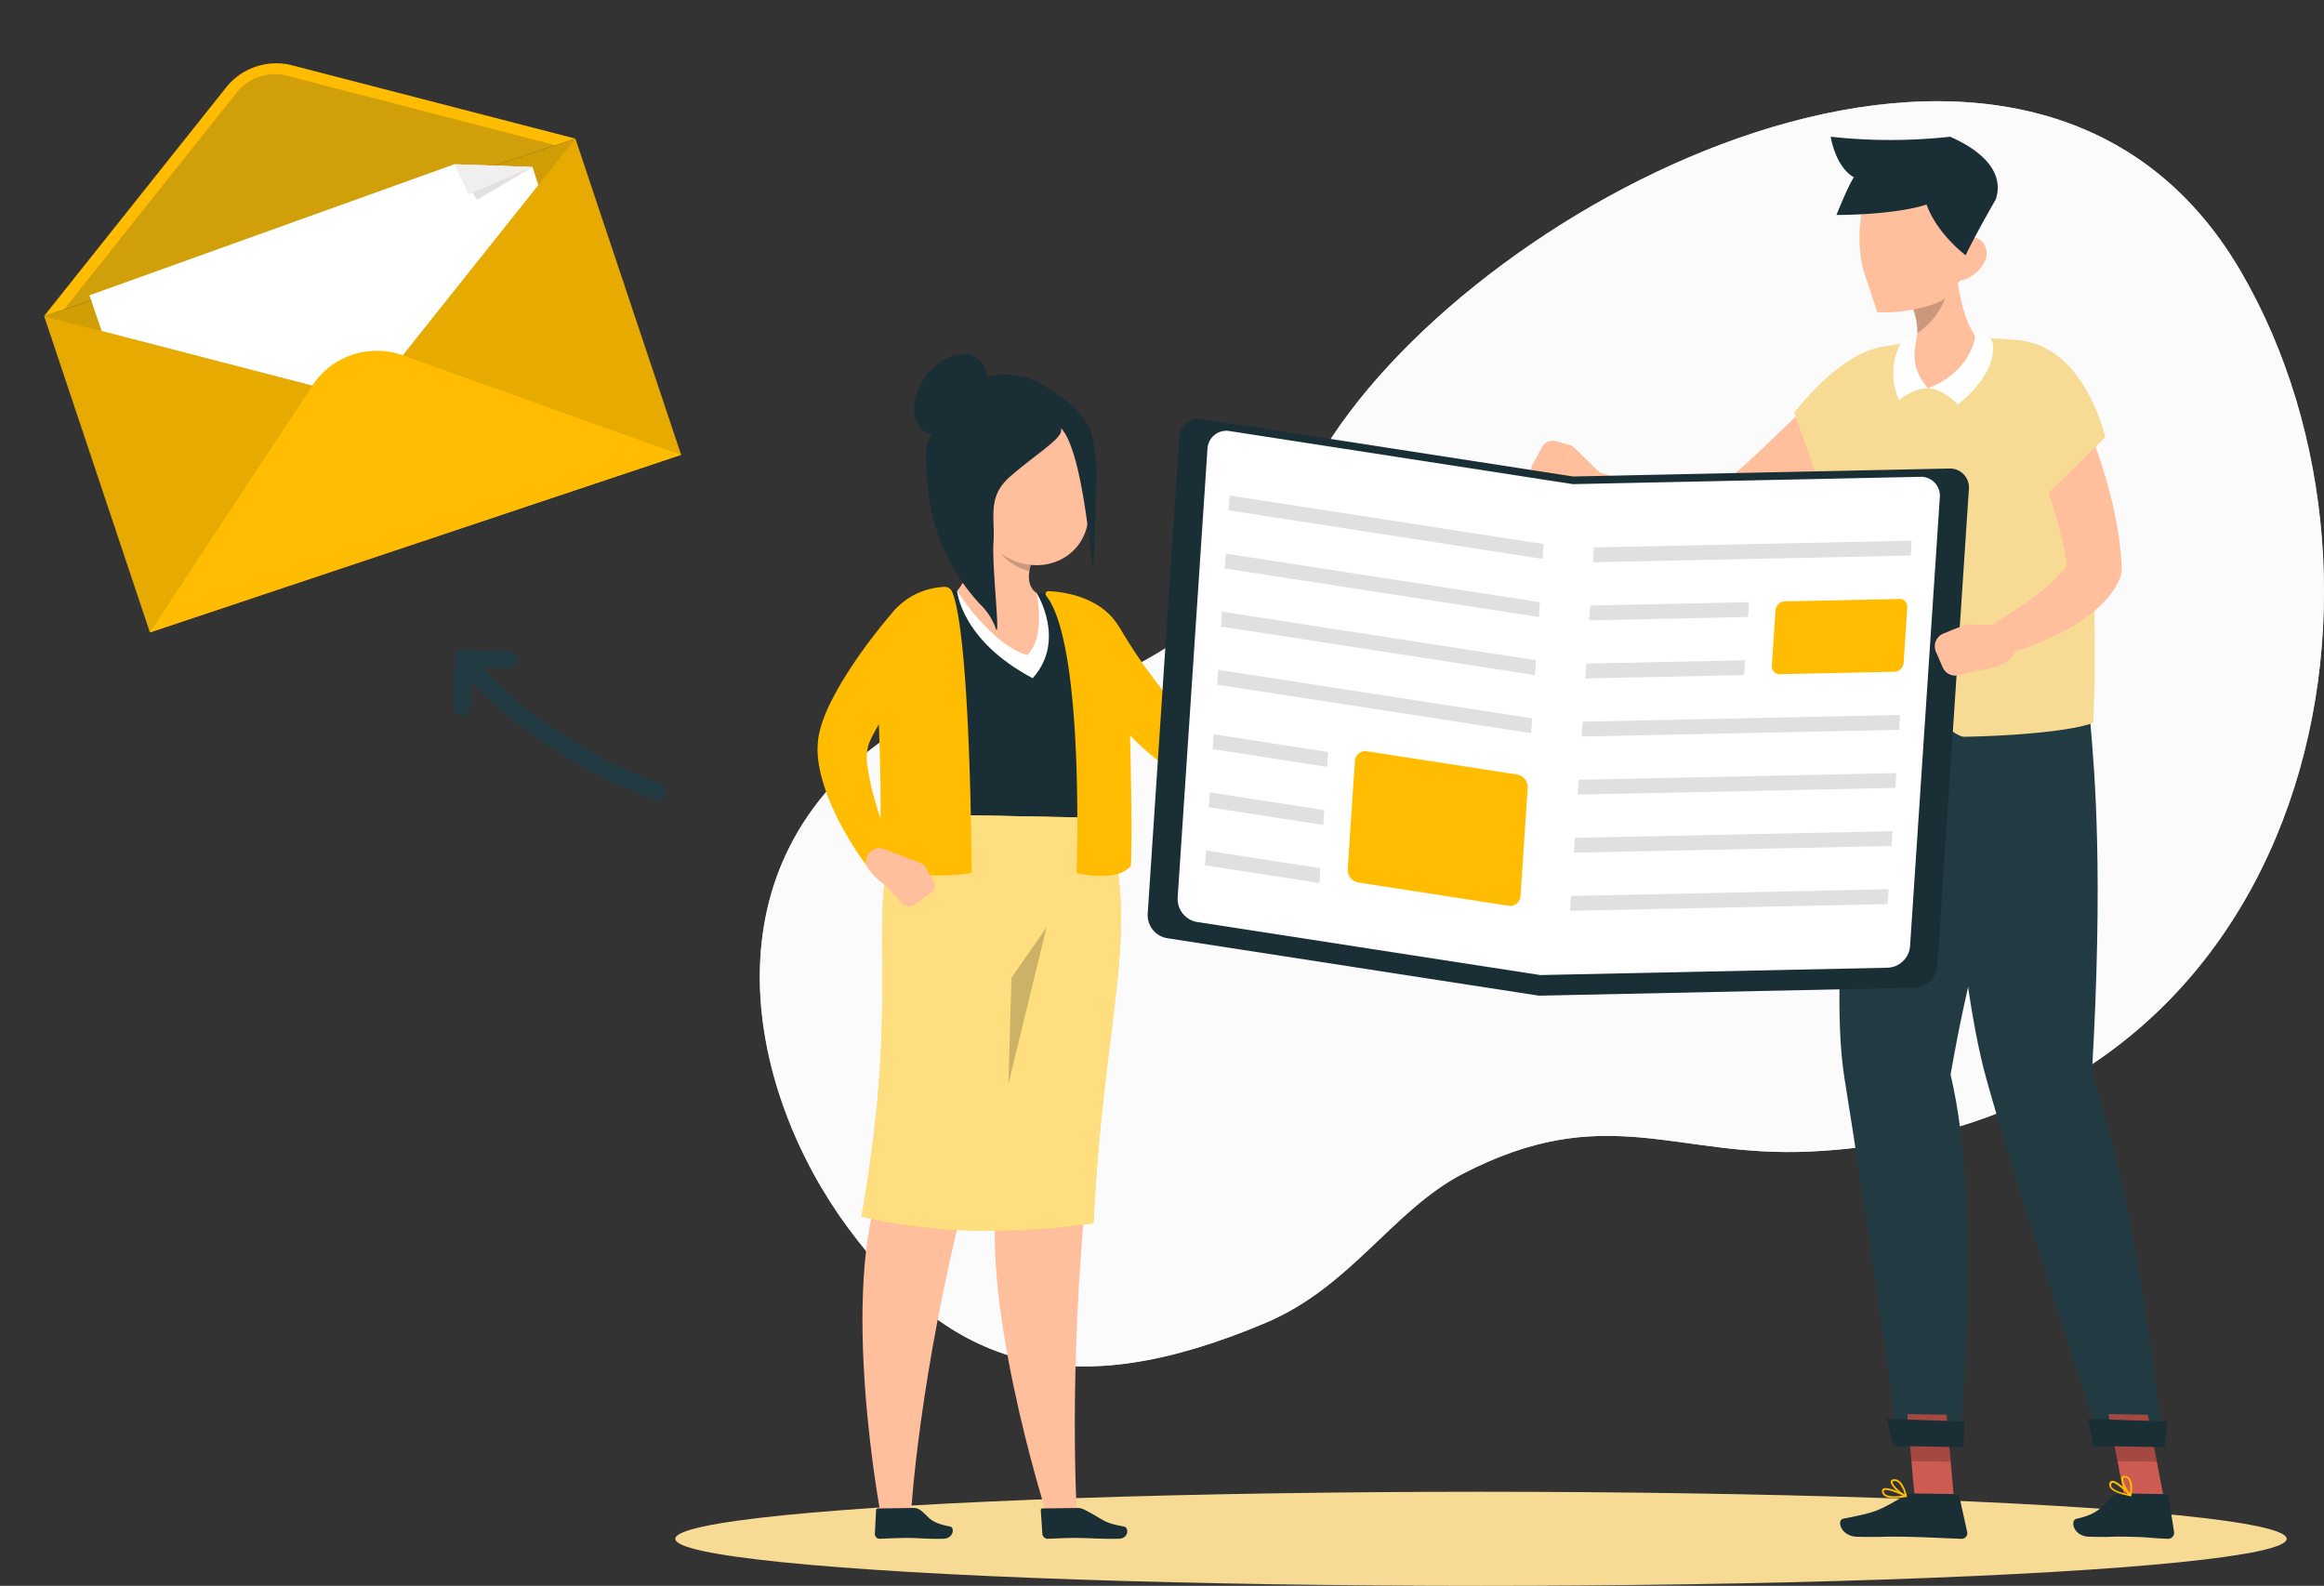 <svg xmlns="http://www.w3.org/2000/svg" width="538.653" height="367.541" viewBox="0 0 538.653 367.541">
  <rect x="0" y="0" width="538.653" height="367.541" fill="#333333" stroke="none"/>
  <g id="Gruppe_3961" data-name="Gruppe 3961" transform="translate(-1022.795 -195.751)">
    <g id="Gruppe_3943" data-name="Gruppe 3943" transform="translate(394.035 -570.402)">
      <g id="freepik--background-simple--inject-2" transform="translate(804.869 789.614)">
        <path id="Pfad_3238" data-name="Pfad 3238" d="M1148.729,828.8c-47.6-81.146-171.268-20.226-210.323,38.381-15.507,23.289-16.374,36.6-42.725,51.577-19.119,10.922-43.592,5.721-62.316,19.523-41.069,30.262-30.436,81.1-7.339,112.38,23.963,32.458,51.133,41.415,96.883,22.056,19.783-8.38,29.337-26.005,45.518-34.452,33.239-17.269,49.371-3.679,80.857-5.24C1164.872,1027.306,1191.956,902.52,1148.729,828.8Z" transform="translate(-805.618 -789.613)" fill="rgba(255,255,255,0.8)"/>
        <g id="Gruppe_3942" data-name="Gruppe 3942" opacity="0.9">
          <path id="Pfad_3239" data-name="Pfad 3239" d="M1148.729,828.8c-47.6-81.146-171.268-20.226-210.323,38.381-15.507,23.289-16.374,36.6-42.725,51.577-19.119,10.922-43.592,5.721-62.316,19.523-41.069,30.262-30.436,81.1-7.339,112.38,23.963,32.458,51.133,41.415,96.883,22.056,19.783-8.38,29.337-26.005,45.518-34.452,33.239-17.269,49.371-3.679,80.857-5.24C1164.872,1027.306,1191.956,902.52,1148.729,828.8Z" transform="translate(-805.618 -789.613)" fill="#fff"/>
        </g>
      </g>
      <path id="Pfad_3240" data-name="Pfad 3240" d="M1091.181,1020.719c8.119-46.491,17.876-58.5,12.213-81.56l-32.083.385s-9.121,55.073-4.671,82.34c4.614,28.355,12.155,81.868,12.155,81.868l14.669.212S1098.7,1052.388,1091.181,1020.719Z" transform="translate(-10.323 -5.511)" fill="#223b42"/>
      <path id="Pfad_3241" data-name="Pfad 3241" d="M1124.872,1020.7c2.7-46.491.693-69.886-.4-82.08l-33.431.905s1.8,55.073,9.429,82.34c7.927,28.355,25.822,81.868,25.822,81.868l14.7.212S1136.064,1052.368,1124.872,1020.7Z" transform="translate(-11.267 -5.491)" fill="#223b42"/>
      <g id="freepik--Shadow--inject-2" transform="translate(785.277 1111.889)">
        <ellipse id="freepik--path--inject-2" cx="186.745" cy="10.903" rx="186.745" ry="10.903" transform="translate(0 0)" fill="#f7db94"/>
      </g>
      <path id="Pfad_3242" data-name="Pfad 3242" d="M886.119,968.9s0,33.257-2.687,78.015c-4.459,43.823-2.35,76.9-2.35,76.9h-6.992s-16.836-52.742-10.73-78.429c-6.742-32.949-4.141-75.636-4.141-75.636Z" transform="translate(-2.707 -6.607)" fill="#ffbe9c"/>
      <path id="Pfad_3243" data-name="Pfad 3243" d="M891.884,916.389l.963,1.6,1.05,1.686c.7,1.127,1.435,2.244,2.186,3.342,1.493,2.2,3.034,4.354,4.652,6.4a50.647,50.647,0,0,0,10.5,10.46c.241.154.472.327.694.453l.337.2.164.106c.048,0,.154.087,0,0a2.371,2.371,0,0,0-1.589-.1c-.27.087-.183.154.058,0a4.72,4.72,0,0,0,.963-.636,20.309,20.309,0,0,0,2.35-2.369c.8-.963,1.589-1.926,2.35-3.005,3.1-4.248,5.962-9.1,8.775-13.812l.048-.077a3.217,3.217,0,0,1,5.875,2.446,83.51,83.51,0,0,1-2.687,8.389,77.975,77.975,0,0,1-3.6,8.187,36.17,36.17,0,0,1-5.49,8.129,16.882,16.882,0,0,1-2.331,2.061,10.958,10.958,0,0,1-3.776,1.8,9.659,9.659,0,0,1-2.793.241,8.965,8.965,0,0,1-2.947-.722l-.443-.2-.3-.154-.6-.3c-.413-.192-.779-.4-1.155-.607a43.29,43.29,0,0,1-7.889-5.779,68.629,68.629,0,0,1-6.423-6.675,88.408,88.408,0,0,1-5.471-7.2q-1.271-1.849-2.456-3.756c-.395-.645-.8-1.281-1.175-1.926s-.732-1.281-1.156-2.071A6.443,6.443,0,0,1,891.72,916.2Z" transform="translate(-3.492 -4.565)" fill="#ffbc00"/>
      <path id="Pfad_3244" data-name="Pfad 3244" d="M938.6,918.084l-1.551-4.045a2.435,2.435,0,0,0-3.133-1.433c-.061.022-.121.047-.18.075h0a9.461,9.461,0,0,0-4.334,4.44l-2.889,6.087.6,4.72c4.093.722,7.888-4.363,7.888-4.363l3.034-2.889A2.4,2.4,0,0,0,938.6,918.084Z" transform="translate(-5.205 -4.527)" fill="#903c38"/>
      <path id="Pfad_3245" data-name="Pfad 3245" d="M879.556,908.924a158.62,158.62,0,0,0-31.351-1.512,11.356,11.356,0,0,0-10.746,11.933c.016.3.044.6.084.906,2.581,21.266,2.726,24.6,2.167,38.882l47.069.963c.26-15.41,4.874-26.573,2.793-40.972A12.2,12.2,0,0,0,879.556,908.924Z" transform="translate(-1.922 -4.333)" fill="#1a2e35"/>
      <path id="Pfad_3246" data-name="Pfad 3246" d="M871.551,907.97l-18.454-.52s.867,11.423,17.51,20.226C878.476,918.95,871.551,907.97,871.551,907.97Z" transform="translate(-2.499 -4.342)" fill="#fff"/>
      <path id="Pfad_3247" data-name="Pfad 3247" d="M859.483,890.08c-.6,5.644-3.487,13.272-6.385,16.73,0,0,7.7,12.3,16.21,14.871,4.421-3.968,2.244-14.351,2.244-14.351-2.716-1.821-2.023-5.779-.318-9.121Z" transform="translate(-2.499 -3.702)" fill="#ffbe9c"/>
      <path id="Pfad_3248" data-name="Pfad 3248" d="M861.956,891.62a13.07,13.07,0,0,0,.761,4.989c.963,2.639,4.43,4.96,7.464,5.664a13.916,13.916,0,0,1,1.377-4.016Z" transform="translate(-2.825 -3.759)" opacity="0.2" style="isolation: isolate"/>
      <path id="Pfad_3249" data-name="Pfad 3249" d="M853.88,878.668c2.35,9.718,3.14,13.869,8.976,18.165,8.765,6.472,20.1,1.82,20.679-8.312.52-9.121-3.419-23.472-13.667-25.947a13.118,13.118,0,0,0-15.988,16.094Z" transform="translate(-2.511 -2.673)" fill="#ffbe9c"/>
      <path id="Pfad_3250" data-name="Pfad 3250" d="M851.933,885.458a7.621,7.621,0,0,0,4.161,3.8c2.418.886,3.756-1.194,3.2-3.554-.5-2.119-2.369-5.143-4.816-5.008S850.921,883.31,851.933,885.458Z" transform="translate(-2.442 -3.356)" fill="#903c38"/>
      <path id="Pfad_3251" data-name="Pfad 3251" d="M867.62,969.42s-5.374,33.932-12.916,78.343c-11.4,43.958-13.147,76.089-13.147,76.089h-6.992s-9.8-51.895.376-77.649c-1.493-33.046,5.711-75.915,5.711-75.915Z" transform="translate(-1.66 -6.626)" fill="#ffbe9c"/>
      <path id="Pfad_3252" data-name="Pfad 3252" d="M842.235,1128.12l-8.206.106a.452.452,0,0,0-.453.433l-.27,5.509a1.089,1.089,0,0,0,1.079,1.089c2.417-.077,2.957-.154,6.01-.2,3.564,0,4.5.27,8.668.2,2.523,0,2.783-2.62,1.685-2.832-5-.963-4.662-2.186-6.964-3.853A2.594,2.594,0,0,0,842.235,1128.12Z" transform="translate(-1.77 -12.474)" fill="#1a2e35"/>
      <path id="Pfad_3253" data-name="Pfad 3253" d="M881.838,1128.12l-8.2.106a.383.383,0,0,0-.4.372.419.419,0,0,0,0,.062l.366,5.509a1.253,1.253,0,0,0,1.2,1.088c2.408-.077,2.889-.154,5.981-.2,3.564,0,6.212.27,10.392.2,2.523,0,2.485-2.62,1.358-2.831-5.114-.963-4.18-1.339-9.083-3.853A3.51,3.51,0,0,0,881.838,1128.12Z" transform="translate(-3.241 -12.474)" fill="#1a2e35"/>
      <path id="Pfad_3254" data-name="Pfad 3254" d="M886.469,962.035c8.842,25.446-.289,45.152-2.6,93.926-17.529,2.648-37.563,2.485-53.8-1.493,9.93-55.969-.2-69.674,9.333-93.349Z" transform="translate(-1.651 -6.32)" fill="#ffbc00"/>
      <path id="Pfad_3255" data-name="Pfad 3255" d="M886.469,962.035c8.842,25.446-.289,45.152-2.6,93.926-17.529,2.648-37.563,2.485-53.8-1.493,9.93-55.969-.2-69.674,9.333-93.349Z" transform="translate(-1.651 -6.32)" fill="#fff" opacity="0.5" style="isolation: isolate"/>
      <path id="Pfad_3256" data-name="Pfad 3256" d="M865.438,1024.672l.722-24.579,8.119-11.683Z" transform="translate(-2.954 -7.326)" opacity="0.2" style="isolation: isolate"/>
      <path id="Pfad_3257" data-name="Pfad 3257" d="M851.278,907.712a1.925,1.925,0,0,0-1.926-1.242c-9.092.578-15.767,7.4-15.555,18.059.222,11.144,1.772,37.563.068,45.807,8.235,4.816,21.883,2.456,21.883,2.456S855.573,918.384,851.278,907.712Z" transform="translate(-1.788 -4.306)" fill="#ffbc00"/>
      <path id="Pfad_3258" data-name="Pfad 3258" d="M847.332,920.155c-3.034,3.756-6.212,7.705-9.083,11.654-1.445,1.926-2.812,3.949-4.055,5.9a31.921,31.921,0,0,0-1.676,2.89,19.081,19.081,0,0,0-1.185,2.562,11.569,11.569,0,0,0-.241,5.047,50.32,50.32,0,0,0,1.4,6.742c1.243,4.623,3.005,9.4,4.729,14.014v.125a3.217,3.217,0,0,1-5.538,3.12,66.647,66.647,0,0,1-4.594-6.665,70.189,70.189,0,0,1-3.853-7.185,47.588,47.588,0,0,1-2.89-8.052,27.4,27.4,0,0,1-.79-4.671,20.231,20.231,0,0,1,0-2.649,13.936,13.936,0,0,1,.164-1.5c.068-.539.183-.963.279-1.416a29.968,29.968,0,0,1,1.58-4.633c.607-1.387,1.252-2.677,1.926-3.92,1.329-2.5,2.793-4.816,4.286-7.06s3.082-4.411,4.7-6.521,3.275-4.132,5.114-6.212a6.443,6.443,0,0,1,9.834,8.322Z" transform="translate(-1.261 -4.421)" fill="#ffbc00"/>
      <path id="Pfad_3259" data-name="Pfad 3259" d="M835.415,969.532l9.236,3.621-8.976,4.739a15.734,15.734,0,0,1-3.92-3.66,3.092,3.092,0,0,1,1.666-4.758h0A3.121,3.121,0,0,1,835.415,969.532Z" transform="translate(-1.692 -6.623)" fill="#ffbe9c"/>
      <path id="Pfad_3260" data-name="Pfad 3260" d="M846.587,979.666l-3.853,2.822a2.381,2.381,0,0,1-3.169-.337l-3.708-4.142,8.967-4.71,2.234,4.055A1.81,1.81,0,0,1,846.587,979.666Z" transform="translate(-1.864 -6.769)" fill="#ffbe9c"/>
      <path id="Pfad_3261" data-name="Pfad 3261" d="M874.541,908.588a.665.665,0,0,1,.559-1.088c9.16.482,17.847,4.989,18.3,15.507.462,11.144,1.214,39.133.751,48.157-3.323,4.007-12.579,1.685-12.579,1.685S883.527,919.992,874.541,908.588Z" transform="translate(-3.284 -4.344)" fill="#ffbc00"/>
      <path id="Pfad_3262" data-name="Pfad 3262" d="M1092.718,1126.816l-9.1-.144-1.859-21.122,9.1.144Z" transform="translate(-10.925 -11.642)" fill="#cd5b51"/>
      <path id="Pfad_3263" data-name="Pfad 3263" d="M1082.519,1124.62l9.949.154a.808.808,0,0,1,.771.636l1.8,8.129a1.309,1.309,0,0,1-.988,1.567,1.338,1.338,0,0,1-.322.032c-3.592-.115-8.774-.414-13.292-.481-5.268-.087-4.729.135-10.913,0-3.746-.058-4.816-3.853-3.217-4.171,7.127-1.454,7.859-1.531,14.014-5.23A4.257,4.257,0,0,1,1082.519,1124.62Z" transform="translate(-10.33 -12.345)" fill="#1a2e35"/>
      <path id="Pfad_3264" data-name="Pfad 3264" d="M1081.757,1105.55l.954,10.893,9.111.145-.953-10.894Z" transform="translate(-10.925 -11.642)" opacity="0.2" style="isolation: isolate"/>
      <path id="Pfad_3265" data-name="Pfad 3265" d="M1081.3,1125.382a.162.162,0,0,0,.125-.164.22.22,0,0,0-.135-.222c-.433-.221-4.286-2.138-5.326-1.541a.617.617,0,0,0-.308.569h0a1.363,1.363,0,0,0,.51,1.06c1.089.9,3.67.578,5.105.308Zm-5.018-1.58c.664-.221,2.726.559,4.238,1.272-1.974.308-3.486.192-4.094-.309a.89.89,0,0,1-.337-.7.241.241,0,0,1,.116-.221Z" transform="translate(-10.701 -12.298)" fill="#ffbc00"/>
      <path id="Pfad_3266" data-name="Pfad 3266" d="M1081.378,1125.313h.058a.2.2,0,0,0,.067-.2c0-.1-.511-2.552-1.763-3.525a1.7,1.7,0,0,0-1.233-.385h0c-.586.048-.732.347-.741.588-.068,1.031,2.3,3.034,3.458,3.544A.289.289,0,0,0,1081.378,1125.313Zm-3-3.679h.221a1.247,1.247,0,0,1,.906.289,5.767,5.767,0,0,1,1.483,2.832c-1.194-.693-2.821-2.264-2.784-2.89C1078.2,1121.8,1078.21,1121.7,1078.374,1121.633Zm.183-.25" transform="translate(-10.778 -12.219)" fill="#ffbc00"/>
      <path id="Pfad_3267" data-name="Pfad 3267" d="M1076.788,1106.67l1.627,6.28,16.142.289.27-5.933Z" transform="translate(-10.742 -11.683)" fill="#1a2e35"/>
      <path id="Pfad_3268" data-name="Pfad 3268" d="M1143.344,1126.816l-9.121-.144-4.045-21.122,9.121.144Z" transform="translate(-12.71 -11.642)" fill="#cd5b51"/>
      <path id="Pfad_3269" data-name="Pfad 3269" d="M1133.12,1124.619l9.939.154a.741.741,0,0,1,.732.635l1.262,8.129a1.4,1.4,0,0,1-1.179,1.585,1.532,1.532,0,0,1-.226.014c-3.584-.115-4.719-.414-9.227-.482-5.268-.087-2.832.135-9.005,0-3.737-.058-4.528-3.853-2.937-4.17,5-1.06,6.231-3.082,8.408-5.23A3.1,3.1,0,0,1,1133.12,1124.619Z" transform="translate(-12.397 -12.344)" fill="#1a2e35"/>
      <path id="Pfad_3270" data-name="Pfad 3270" d="M1130.177,1105.55l2.09,10.893,9.121.145-2.081-10.894Z" transform="translate(-12.71 -11.642)" opacity="0.2" style="isolation: isolate"/>
      <path id="Pfad_3271" data-name="Pfad 3271" d="M1135.279,1125.163a.237.237,0,0,0,.183-.356c-.328-.356-3.227-3.4-4.469-3.217a.644.644,0,0,0-.52.4h0a1.206,1.206,0,0,0,.058,1.117c.674,1.185,3.265,1.782,4.748,2.042Zm-4.141-3.111c.732,0,2.379,1.445,3.535,2.6-2.013-.4-3.41-1.021-3.795-1.686a.842.842,0,0,1,0-.741.262.262,0,0,1,.2-.174Z" transform="translate(-12.716 -12.233)" fill="#ffbc00"/>
      <path id="Pfad_3272" data-name="Pfad 3272" d="M1135.385,1125.118h.058a.192.192,0,0,0,.145-.155c0-.1.558-2.475-.25-3.775a1.67,1.67,0,0,0-1.021-.771h0c-.578-.164-.838.058-.963.27-.482.905.963,3.525,1.868,4.373A.235.235,0,0,0,1135.385,1125.118Zm-1.387-4.334a.763.763,0,0,1,.231,0h0a1.206,1.206,0,0,1,.741.568,5.069,5.069,0,0,1,.27,3.053c-.857-1.031-1.781-3-1.493-3.544.019.039.067-.049.25-.039Z" transform="translate(-12.823 -12.188)" fill="#ffbc00"/>
      <path id="Pfad_3273" data-name="Pfad 3273" d="M1125.237,1106.67l1.271,6.28,16.479.289.636-5.933Z" transform="translate(-12.528 -11.683)" fill="#1a2e35"/>
      <path id="Pfad_3274" data-name="Pfad 3274" d="M1070.8,867.1c-2.3,2.437-4.642,4.681-7.012,6.983s-4.816,4.5-7.291,6.665-5.018,4.324-7.7,6.4a93.624,93.624,0,0,1-8.467,6.02l-.327.212a1.962,1.962,0,0,1-.279.145,16.367,16.367,0,0,1-6.328,1.541,27.168,27.168,0,0,1-5.345-.327,45.21,45.21,0,0,1-9.1-2.572,75.69,75.69,0,0,1-15.565-8.4,3.448,3.448,0,0,1,3.1-6.077l.135.048c2.495.848,5.134,1.734,7.705,2.495s5.143,1.474,7.705,2a41.793,41.793,0,0,0,7.282.963,14.093,14.093,0,0,0,3.024-.183,4.152,4.152,0,0,0,1.734-.616l-.607.356c2.273-1.685,4.6-3.727,6.925-5.779s4.613-4.219,6.906-6.4l6.857-6.6,6.761-6.569h0a6.906,6.906,0,1,1,9.843,9.689Z" transform="translate(-7.984 -2.423)" fill="#ffbe9c"/>
      <path id="Pfad_3275" data-name="Pfad 3275" d="M1008.3,879.637l-7.339-7.127L997.167,882.9s6.251,5.962,10.065,2.263Z" transform="translate(-7.808 -3.055)" fill="#ffbe9c"/>
      <path id="Pfad_3276" data-name="Pfad 3276" d="M993.77,872.8l-2.186,4.026a2.89,2.89,0,0,0,1.152,3.92l.091.048,4.122,2.061,3.795-10.383-3.631-1.05A2.89,2.89,0,0,0,993.77,872.8Z" transform="translate(-7.589 -3.01)" fill="#ffbe9c"/>
      <path id="Pfad_3277" data-name="Pfad 3277" d="M1075.168,848.687c-10.393,1.464-20.631,15.324-20.631,15.324l7.705,21.5s8.668-4.594,13.031-11.953C1076.776,870.965,1085.733,847.2,1075.168,848.687Z" transform="translate(-9.922 -2.174)" fill="#f7db94"/>
      <path id="Pfad_3278" data-name="Pfad 3278" d="M1075.562,848.612a107.119,107.119,0,0,1,30.561-1.589,13.029,13.029,0,0,1,11.731,10c3.015,12.858,8.177,38.247,6.4,78.728-4.651,1.926-18.752,3.082-30.031,3.256-1.222,0-4.449-2.572-4.449-2.572s-2.485,2.562-4.046,2.514c-7.5-.241-13.484-.963-15.015-2.35-2.081-8.524-3.612-33.922-.578-42.475-.771-9.892-3.688-20.833-4.816-31.418A13.022,13.022,0,0,1,1075.562,848.612Z" transform="translate(-10.317 -2.099)" fill="#f7db94"/>
      <path id="Pfad_3279" data-name="Pfad 3279" d="M1092.933,829.89c.905,6.742,2.292,14.63,7.079,18.473a14.352,14.352,0,0,1-12.868,9.218c-7.243.375-6.126-5.413-4.931-8.476,3.082-3.458,1.6-7.3.828-10.036Z" transform="translate(-10.91 -1.484)" fill="#ffbe9c"/>
      <path id="Pfad_3280" data-name="Pfad 3280" d="M1091,833.251c-.048-.424-.116-.857-.183-1.281l-7.705,7.166a16.46,16.46,0,0,1,1.021,5.779C1087.98,842.372,1091.457,837.383,1091,833.251Z" transform="translate(-10.975 -1.561)" opacity="0.2" style="isolation: isolate"/>
      <path id="Pfad_3281" data-name="Pfad 3281" d="M1099.957,828.194a8.5,8.5,0,0,1-5.1,4.1c-2.889.819-4.373-1.772-3.6-4.508.7-2.466,3.044-5.865,5.972-5.47S1101.257,825.747,1099.957,828.194Z" transform="translate(-11.268 -1.204)" fill="#ffbe9c"/>
      <path id="Pfad_3282" data-name="Pfad 3282" d="M1119.484,856.6c.915,1.8,1.676,3.41,2.427,5.134s1.464,3.4,2.157,5.114c1.368,3.429,2.62,6.925,3.718,10.489.54,1.792,1.06,3.593,1.541,5.4s.886,3.669,1.262,5.528a73.6,73.6,0,0,1,1.464,11.558v.4a5.333,5.333,0,0,1-.424,2.292,17.437,17.437,0,0,1-3.053,4.816,28.95,28.95,0,0,1-3.486,3.275,45.183,45.183,0,0,1-7.224,4.575,70.408,70.408,0,0,1-7.426,3.226,66.213,66.213,0,0,1-7.705,2.312,3.448,3.448,0,0,1-2.591-6.3l.145-.087c2.013-1.233,4.17-2.543,6.183-3.853s4.016-2.687,5.875-4.113a41.257,41.257,0,0,0,5.009-4.373,10.29,10.29,0,0,0,2.61-3.9l-.4,2.7a72.914,72.914,0,0,0-1.869-9.516c-.848-3.207-1.859-6.415-2.957-9.632s-2.34-6.386-3.631-9.545c-.636-1.579-1.3-3.159-1.984-4.719l-1.04-2.331-.963-2.234-.077-.183a6.9,6.9,0,1,1,12.434-5.981Z" transform="translate(-11.542 -2.326)" fill="#ffbe9c"/>
      <path id="Pfad_3283" data-name="Pfad 3283" d="M1108.563,847.188c15.15,1.647,19.754,22.422,19.754,22.422l-14.361,14.1a85.8,85.8,0,0,1-10.893-15.825C1099.452,861.009,1097.959,846.032,1108.563,847.188Z" transform="translate(-11.611 -2.119)" fill="#f7db94"/>
      <path id="Pfad_3284" data-name="Pfad 3284" d="M1097.667,845.58c.212,2.08-2.273,9.448-10.97,12.6,3.352,0,6.973,3.785,6.973,3.785s9.391-7.031,8.014-14.447C1101.27,845.551,1097.667,845.58,1097.667,845.58Z" transform="translate(-11.107 -2.062)" fill="#fff"/>
      <path id="Pfad_3285" data-name="Pfad 3285" d="M1083.694,846.17c.212,2.032-2.148,6.308,2.7,12.03-3.362,0-6.665,2.774-6.665,2.774a15.085,15.085,0,0,1,.337-13.128A6.742,6.742,0,0,1,1083.694,846.17Z" transform="translate(-10.801 -2.084)" fill="#fff"/>
      <path id="Pfad_3286" data-name="Pfad 3286" d="M1084.739,877.558,997.583,879.4l-86.144-13.32a4.391,4.391,0,0,0-5.09,3.558,4.475,4.475,0,0,0-.062.555L898.957,980.8a5.433,5.433,0,0,0,4.508,5.606l86.154,13.32,87.146-1.84a5.432,5.432,0,0,0,5.211-4.96l7.32-110.618a4.381,4.381,0,0,0-4-4.737A4.136,4.136,0,0,0,1084.739,877.558Z" transform="translate(-4.189 -2.815)" fill="#1a2e35"/>
      <path id="Pfad_3287" data-name="Pfad 3287" d="M1078.272,879.582l-80.481,1.7-79.566-12.3a4.371,4.371,0,0,0-5.078,3.528,4.435,4.435,0,0,0-.065.575l-6.915,104.068a5.424,5.424,0,0,0,4.507,5.605l79.556,12.3,80.481-1.7a5.422,5.422,0,0,0,5.211-4.96l6.9-104.02a4.391,4.391,0,0,0-3.964-4.781A4.346,4.346,0,0,0,1078.272,879.582Z" transform="translate(-4.455 -2.922)" fill="#fff"/>
      <path id="Pfad_3288" data-name="Pfad 3288" d="M991.233,899.187l-72.786-11.259.231-3.438,72.776,11.259Z" transform="translate(-4.907 -3.496)" fill="#e0e0e0"/>
      <path id="Pfad_3289" data-name="Pfad 3289" d="M990.3,913.167l-72.785-11.259.231-3.438,72.785,11.25Z" transform="translate(-4.873 -4.011)" fill="#e0e0e0"/>
      <path id="Pfad_3290" data-name="Pfad 3290" d="M989.383,927.147,916.6,915.888l.231-3.438L989.6,923.7Z" transform="translate(-4.839 -4.526)" fill="#e0e0e0"/>
      <path id="Pfad_3291" data-name="Pfad 3291" d="M988.453,941.118l-72.785-11.25.231-3.438,72.786,11.25Z" transform="translate(-4.805 -5.042)" fill="#e0e0e0"/>
      <path id="Pfad_3292" data-name="Pfad 3292" d="M941.141,949.5l-26.554-4.113.231-3.438,26.544,4.1Z" transform="translate(-4.765 -5.614)" fill="#e0e0e0"/>
      <path id="Pfad_3293" data-name="Pfad 3293" d="M940.211,963.471l-26.554-4.1.231-3.438,26.554,4.1Z" transform="translate(-4.731 -6.129)" fill="#e0e0e0"/>
      <path id="Pfad_3294" data-name="Pfad 3294" d="M939.282,977.451l-26.544-4.1.222-3.438,26.554,4.1Z" transform="translate(-4.697 -6.644)" fill="#e0e0e0"/>
      <path id="Pfad_3295" data-name="Pfad 3295" d="M984.265,981.82l-34.674-5.365a3,3,0,0,1-2.494-3.092l1.656-25.042a2.427,2.427,0,0,1,2.534-2.315,2.313,2.313,0,0,1,.355.042l34.673,5.365a3,3,0,0,1,2.495,3.092l-1.657,25.042a2.426,2.426,0,0,1-2.533,2.315A2.569,2.569,0,0,1,984.265,981.82Z" transform="translate(-5.963 -5.763)" fill="#ffbc00"/>
      <path id="Pfad_3296" data-name="Pfad 3296" d="M1000.809,980.79l73.623-1.56-.221,3.448-73.633,1.551Z" transform="translate(-7.934 -6.987)" fill="#e0e0e0"/>
      <path id="Pfad_3297" data-name="Pfad 3297" d="M1001.729,966.81l73.633-1.551-.231,3.438-73.623,1.551Z" transform="translate(-7.968 -6.473)" fill="#e0e0e0"/>
      <path id="Pfad_3298" data-name="Pfad 3298" d="M1002.659,952.83l73.632-1.551-.231,3.439-73.633,1.551Z" transform="translate(-8.002 -5.957)" fill="#e0e0e0"/>
      <path id="Pfad_3299" data-name="Pfad 3299" d="M1003.589,938.85l73.623-1.551-.221,3.439-73.633,1.56Z" transform="translate(-8.036 -5.442)" fill="#e0e0e0"/>
      <path id="Pfad_3300" data-name="Pfad 3300" d="M1041.32,924.13l-36.811.78-.231,3.438,36.821-.78Z" transform="translate(-8.07 -4.957)" fill="#e0e0e0"/>
      <path id="Pfad_3301" data-name="Pfad 3301" d="M1042.25,910.15l-36.812.78-.231,3.438,36.812-.78Z" transform="translate(-8.104 -4.442)" fill="#e0e0e0"/>
      <path id="Pfad_3302" data-name="Pfad 3302" d="M1079.992,895.36l-73.633,1.56-.222,3.438,73.623-1.551Z" transform="translate(-8.139 -3.897)" fill="#e0e0e0"/>
      <path id="Pfad_3303" data-name="Pfad 3303" d="M1078.677,909.39l-26.525.558a2.216,2.216,0,0,0-2.138,2.042l-.857,12.906a1.81,1.81,0,0,0,1.69,1.923q.094.006.188,0l26.515-.559a2.244,2.244,0,0,0,2.148-2.042l.857-12.906a1.8,1.8,0,0,0-1.669-1.924A1.676,1.676,0,0,0,1078.677,909.39Z" transform="translate(-9.724 -4.414)" fill="#ffbc00"/>
      <path id="Pfad_3304" data-name="Pfad 3304" d="M1105.245,915.834l-9.208-.4,2.62,10.739s8.379-.645,8.765-5.153Z" transform="translate(-11.451 -4.636)" fill="#ffbe9c"/>
      <path id="Pfad_3305" data-name="Pfad 3305" d="M1088.637,921.835l1.561,3.612a3.188,3.188,0,0,0,3.7,1.83l4.478-1.107-2.619-10.739-5.384,2.186a3.187,3.187,0,0,0-1.762,4.149C1088.618,921.789,1088.627,921.812,1088.637,921.835Z" transform="translate(-11.169 -4.636)" fill="#ffbe9c"/>
      <path id="Pfad_3306" data-name="Pfad 3306" d="M883.917,869.051c-.928-2.781-.444-1.337-.921-2.164a19.135,19.135,0,0,0-6.319-6.506l-3.089-1.975-.023-.032s-8.782-6.966-19.279.42c-2.625,1.847-6.524,8.466-7.479,10.668s-1.66,2.421-.793,11.691l.026.278a45.694,45.694,0,0,0,12.037,27.11,14.873,14.873,0,0,1,3.483,5.089c1.577,5.289-.713-13.579-.311-19.335S859.777,883.8,864.9,879.22s11.755-8.656,12-10.64c.03-.234.057-.491.077-.767.127.187.254.365.38.532,5,6.6,6.768,33.465,6.975,32.03.259-1.807.815-22.713.815-22.713S884.846,871.831,883.917,869.051Z" transform="translate(-2.224 -2.424)" fill="#1a2e35"/>
      <ellipse id="Ellipse_108" data-name="Ellipse 108" cx="10.463" cy="7.181" rx="10.463" ry="7.181" transform="matrix(0.592, -0.806, 0.806, 0.592, 837.135, 861.817)" fill="#1a2e35"/>
      <path id="Pfad_3307" data-name="Pfad 3307" d="M1096.566,814.677l-25.221-3.795c-.083-.064-.534,4.067-.918,7.728a32.571,32.571,0,0,0,.68,10.811l3.273,9.884a35.394,35.394,0,0,0,12.878-1.822c4.793-1.5,7.647-6.484,7.57-11.5l2.5-7.371S1100,813.479,1096.566,814.677Z" transform="translate(-10.501 -0.784)" fill="#ffbe9c"/>
      <path id="Pfad_3308" data-name="Pfad 3308" d="M1091.026,798.156a127.428,127.428,0,0,1-27.713,0c1.513,7.76,5.388,9.378,5.388,9.378h0c-1.422,2.14-4.039,8.754-4.039,8.754s13.151.088,20.881-2.419c2.474,6.888,9.064,11.764,9.064,11.764s1.922-4.19,6.989-12.975C1104.529,803.488,1091.822,798.607,1091.026,798.156Z" transform="translate(-10.246 -0.315)" fill="#1a2e35"/>
    </g>
    <g id="Gruppe_3946" data-name="Gruppe 3946" transform="translate(612.688 -550.676) rotate(-13)">
      <rect id="Rechteck_1110" data-name="Rechteck 1110" width="129.818" height="77.282" transform="translate(225.179 893.249) rotate(-5.49)" fill="#ffbc00"/>
      <rect id="Rechteck_1111" data-name="Rechteck 1111" width="129.818" height="77.282" transform="translate(225.179 893.249) rotate(-5.49)" opacity="0.1" style="isolation: isolate"/>
      <path id="Pfad_3311" data-name="Pfad 3311" d="M325.843,980.405,257.2,944.7l129.266-12.456Z" transform="translate(-32.048 -51.411)" fill="#1a2e35" opacity="0.1" style="isolation: isolate"/>
      <path id="Pfad_3312" data-name="Pfad 3312" d="M310.231,875.937,257.2,918.066l129.211-12.4-60.066-31.279A14.851,14.851,0,0,0,310.231,875.937Z" transform="translate(-32.048 -24.835)" fill="#ffbc00"/>
      <path id="Pfad_3313" data-name="Pfad 3313" d="M385.529,908.142l-57.076-29.728a11.223,11.223,0,0,0-12.179,1.163L265.9,919.6Z" transform="translate(-35.932 -26.814)" fill="#1a2e35" opacity="0.2" style="isolation: isolate"/>
      <path id="Pfad_3314" data-name="Pfad 3314" d="M366.937,931.342l17.494,4.706.387,4.373L334.994,980l-56.412-29.4-.886-8.692Z" transform="translate(-41.199 -51.009)" fill="#fff"/>
      <path id="Pfad_3315" data-name="Pfad 3315" d="M438.9,931.342l3.266,9.19,14.228-4.484" transform="translate(-113.158 -51.009)" fill="#e0e0e0"/>
      <path id="Pfad_3316" data-name="Pfad 3316" d="M438.9,931.342l1.661,7.584,15.833-2.879" transform="translate(-113.158 -51.009)" fill="#efefef"/>
      <path id="Pfad_3317" data-name="Pfad 3317" d="M342.177,1002.144l57.63,36.981-129.211,12.4,49.547-47.278A17.874,17.874,0,0,1,342.177,1002.144Z" transform="translate(-38.03 -81.343)" fill="#ffbc00"/>
    </g>
    <g id="Gruppe_3947" data-name="Gruppe 3947" transform="translate(10 -9)">
      <path id="Pfad_3321" data-name="Pfad 3321" d="M3297.088,1001.014s-28.6-5.675-48.289-23.89" transform="translate(-1960.606 -1061.861) rotate(8)" fill="none" stroke="#223b42" stroke-linecap="round" stroke-width="4"/>
      <path id="Pfad_3320" data-name="Pfad 3320" d="M3234.972,987.314V976.09h10.461" transform="translate(-2078.667 -731.001) rotate(2)" fill="none" stroke="#223b42" stroke-linecap="round" stroke-linejoin="round" stroke-width="4"/>
    </g>
  </g>
</svg>
